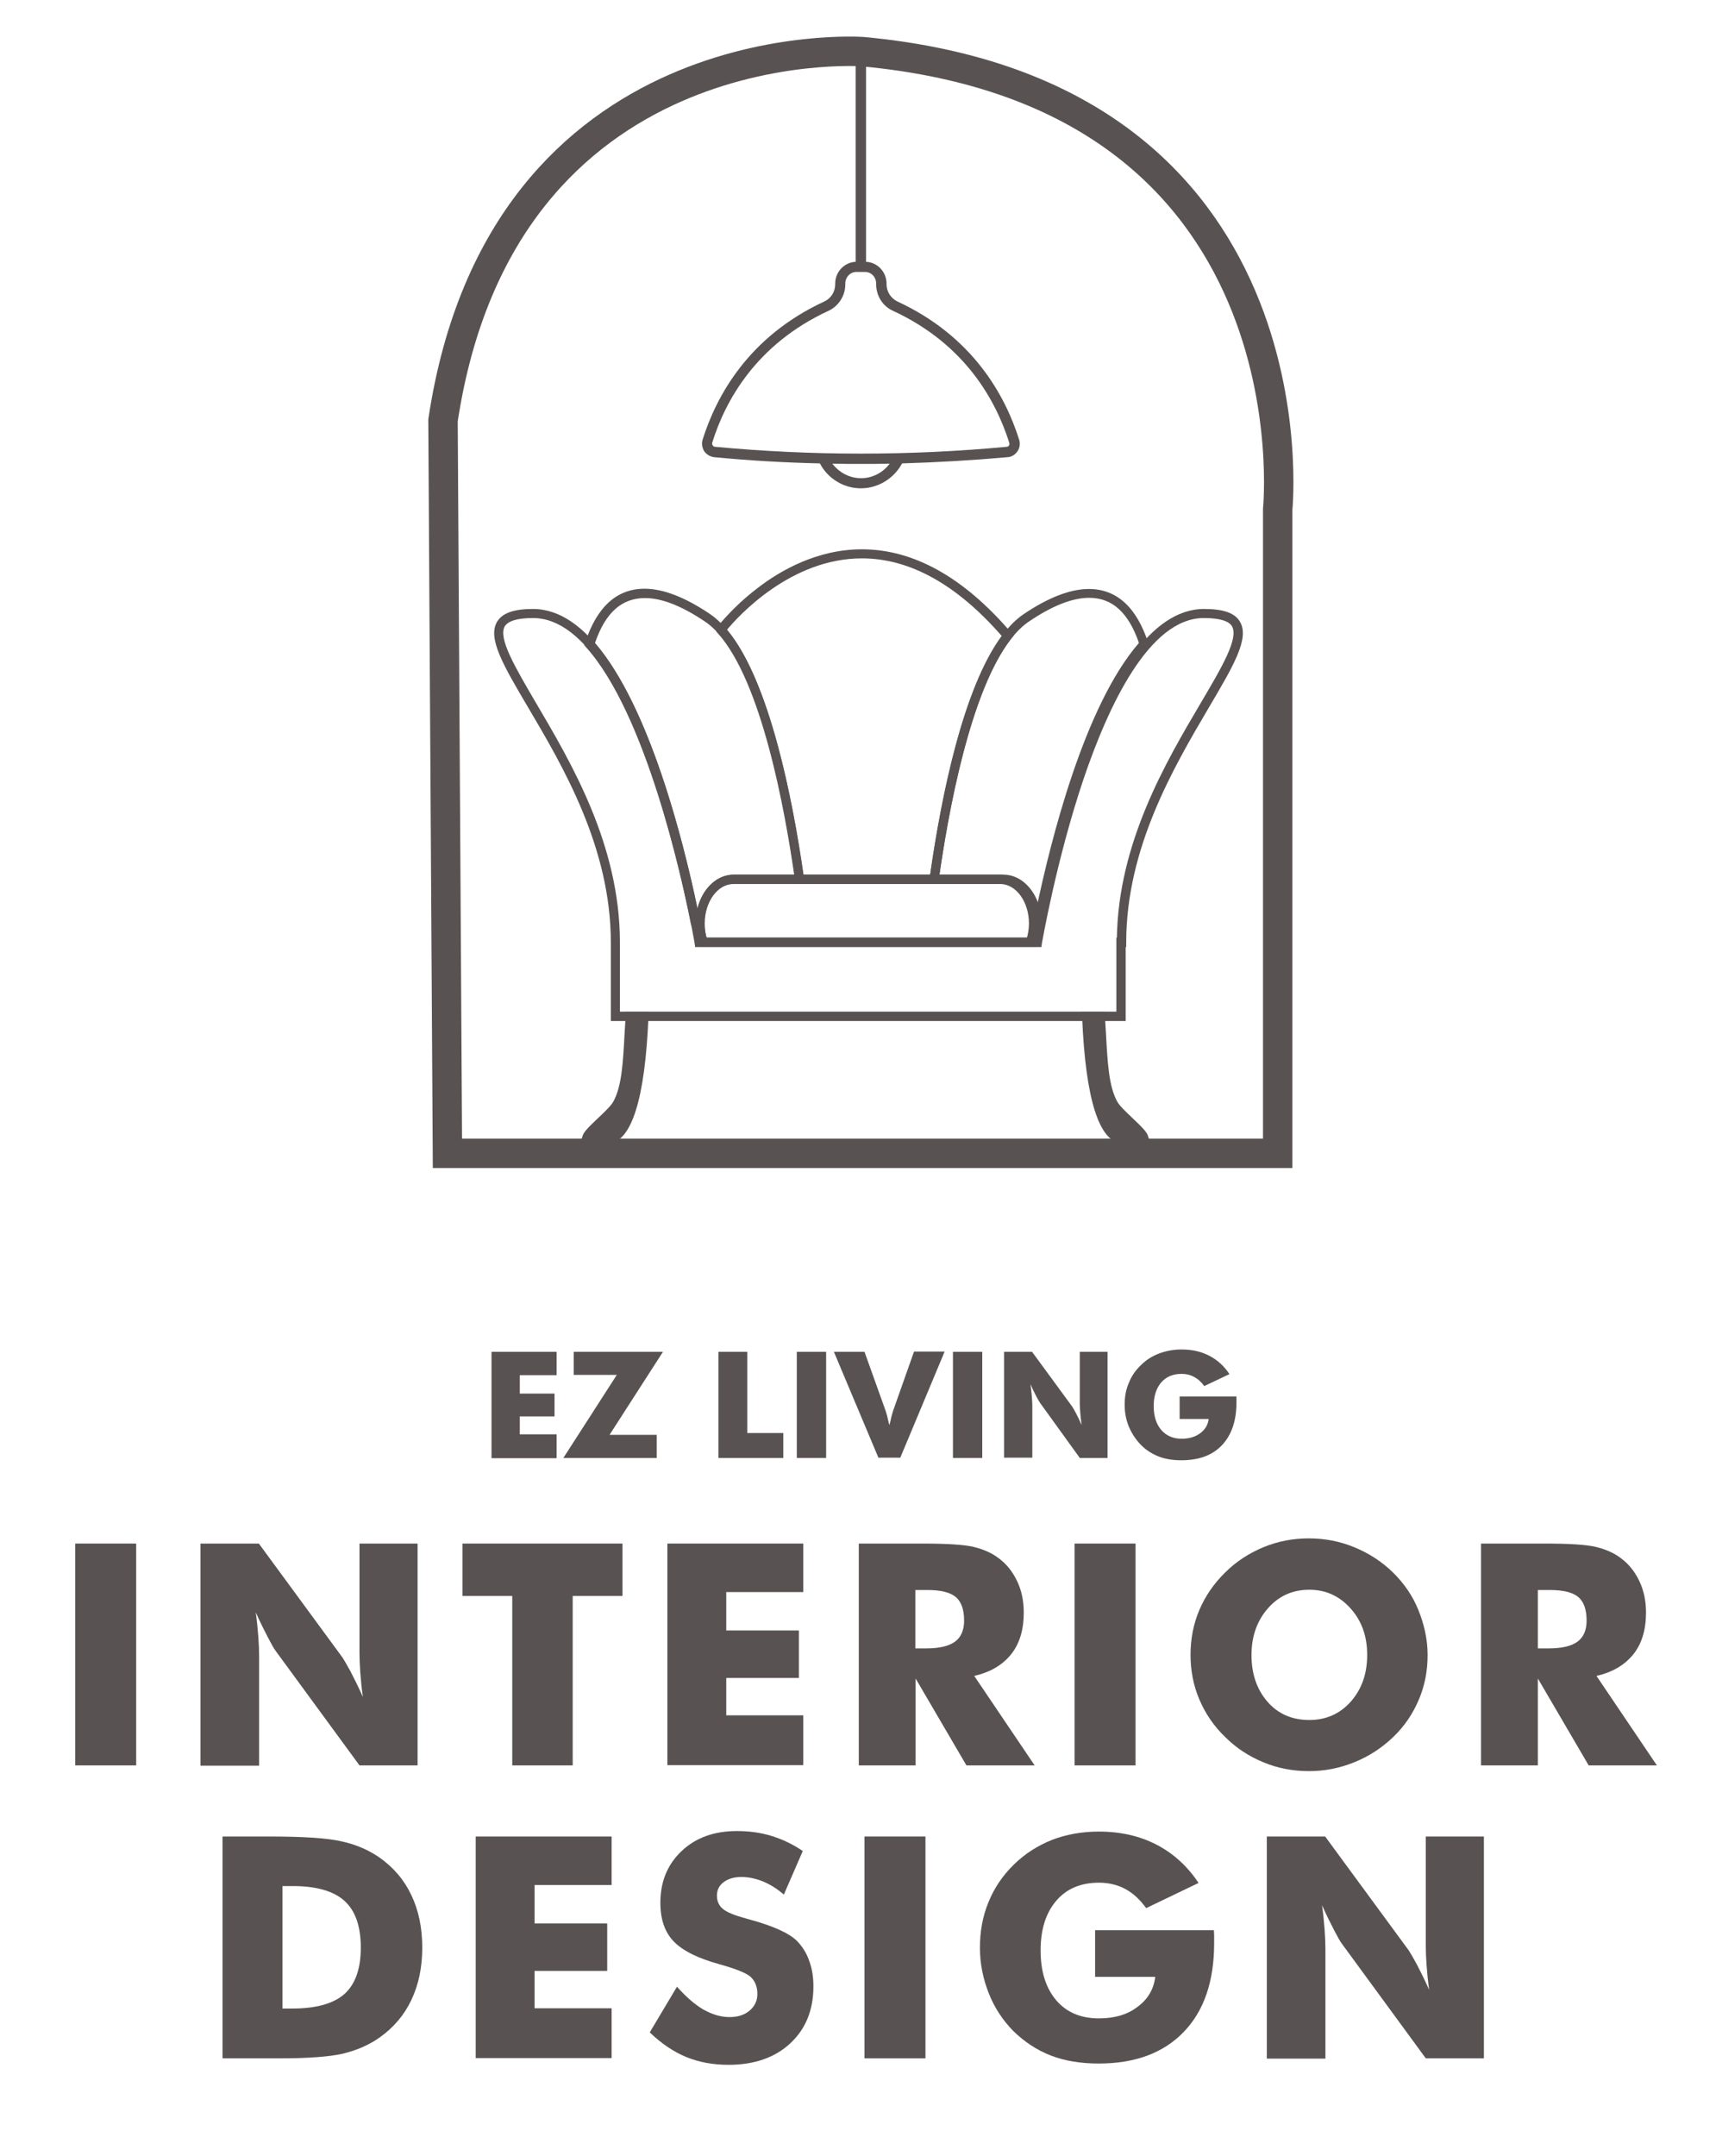 <?xml version="1.0" encoding="utf-8"?>
<!-- Generator: Adobe Illustrator 28.0.0, SVG Export Plug-In . SVG Version: 6.00 Build 0)  -->
<svg version="1.1" id="Layer_1" xmlns="http://www.w3.org/2000/svg" xmlns:xlink="http://www.w3.org/1999/xlink" x="0px" y="0px"
	 viewBox="0 0 663.9 831" style="enable-background:new 0 0 663.9 831;" xml:space="preserve">
<style type="text/css">
	.st0{fill:#595253;}
	.st1{fill-rule:evenodd;clip-rule:evenodd;fill:none;stroke:#595253;stroke-width:11.339;stroke-miterlimit:10;}
</style>
<g>
	<path class="st0" d="M29,680.4v-85.5h23.5v85.5H29z"/>
	<path class="st0" d="M77.3,680.4v-85.5h22.5l32.3,44c0.6,0.9,1.6,2.7,3.1,5.4c1.4,2.7,3,5.9,4.7,9.7c-0.5-3.5-0.8-6.7-1-9.5
		c-0.2-2.8-0.3-5.2-0.3-7.4v-42.2h22.4v85.5h-22.4l-32.3-44.1c-0.7-0.9-1.7-2.7-3.1-5.4c-1.4-2.7-3-5.9-4.6-9.5
		c0.5,3.6,0.8,6.8,1,9.5c0.2,2.8,0.3,5.2,0.3,7.4v42.2H77.3z"/>
	<path class="st0" d="M197.5,680.4v-65.3h-19.2v-20.2H240v20.2h-19.2v65.3H197.5z"/>
	<path class="st0" d="M257.3,680.4v-85.5h52.4v18.7H280v14.8h28v18.3h-28v14.4h29.7v19.2H257.3z"/>
	<path class="st0" d="M331.1,680.4v-85.5h24.4c9.5,0,16.2,0.4,19.9,1.3s7,2.3,9.7,4.4c3.1,2.3,5.4,5.3,7.1,8.9
		c1.7,3.6,2.5,7.6,2.5,12c0,6.6-1.6,12-4.9,16.1c-3.3,4.1-8,6.9-14.2,8.3l23.3,34.5h-26.3l-19.6-33.5v33.5H331.1z M352.9,635.3h4.3
		c5,0,8.7-0.9,11-2.6c2.3-1.7,3.5-4.4,3.5-8.1c0-4.3-1.1-7.3-3.2-9.1c-2.2-1.8-5.8-2.7-10.9-2.7h-4.7V635.3z"/>
	<path class="st0" d="M414.3,680.4v-85.5h23.5v85.5H414.3z"/>
	<path class="st0" d="M550.4,637.8c0,6.2-1.1,11.9-3.4,17.3c-2.3,5.4-5.5,10.2-9.9,14.4c-4.4,4.2-9.3,7.4-15,9.7s-11.4,3.4-17.5,3.4
		c-6.1,0-12-1.1-17.5-3.4c-5.6-2.3-10.5-5.5-14.7-9.7c-4.4-4.2-7.7-9.1-10-14.5c-2.3-5.4-3.4-11.2-3.4-17.2c0-6.1,1.1-11.9,3.4-17.3
		c2.3-5.4,5.6-10.2,10-14.5c4.2-4.2,9.2-7.4,14.7-9.7c5.6-2.3,11.4-3.4,17.5-3.4c6.1,0,11.9,1.1,17.5,3.4c5.6,2.3,10.6,5.5,14.9,9.7
		c4.3,4.2,7.6,9,9.8,14.4S550.4,631.7,550.4,637.8z M504.8,662.9c6.5,0,11.8-2.4,16-7.1c4.2-4.8,6.3-10.7,6.3-18
		c0-7.2-2.1-13.1-6.4-17.9c-4.3-4.8-9.6-7.2-15.9-7.2c-6.5,0-11.8,2.4-16,7.2c-4.2,4.8-6.3,10.8-6.3,18c0,7.3,2.1,13.3,6.2,18
		C492.8,660.6,498.2,662.9,504.8,662.9z"/>
	<path class="st0" d="M571,680.4v-85.5h24.4c9.5,0,16.2,0.4,19.9,1.3s7,2.3,9.7,4.4c3.1,2.3,5.4,5.3,7.1,8.9c1.7,3.6,2.5,7.6,2.5,12
		c0,6.6-1.6,12-4.9,16.1c-3.3,4.1-8,6.9-14.2,8.3l23.3,34.5h-26.3l-19.6-33.5v33.5H571z M592.9,635.3h4.3c5,0,8.7-0.9,11-2.6
		c2.3-1.7,3.5-4.4,3.5-8.1c0-4.3-1.1-7.3-3.2-9.1c-2.2-1.8-5.8-2.7-10.9-2.7h-4.7V635.3z"/>
	<path class="st0" d="M85.8,793.3v-85.5h17.8c13.3,0,22.7,0.6,28.2,1.9c5.5,1.2,10.3,3.3,14.5,6.2c5.4,3.8,9.5,8.6,12.3,14.5
		s4.2,12.6,4.2,20.2s-1.4,14.3-4.2,20.2c-2.8,5.9-6.9,10.7-12.3,14.5c-4.1,2.9-8.8,4.9-14.1,6.2c-5.3,1.2-13.5,1.8-24.6,1.8h-3.9
		H85.8z M108.9,774.1h3.9c9.1,0,15.8-1.9,20-5.6c4.2-3.8,6.3-9.7,6.3-17.9s-2.1-14.2-6.3-18s-10.9-5.7-20-5.7h-3.9V774.1z"/>
	<path class="st0" d="M183.4,793.3v-85.5h52.4v18.7h-29.7v14.8h28v18.3h-28v14.4h29.7v19.2H183.4z"/>
	<path class="st0" d="M261,765.7c3.5,3.9,6.9,6.9,10.2,8.8c3.4,1.9,6.7,2.9,10.1,2.9c3.1,0,5.7-0.8,7.7-2.5c2-1.7,3-3.8,3-6.4
		c0-2.8-0.9-5-2.6-6.6c-1.7-1.5-5.7-3.1-11.8-4.8c-8.4-2.3-14.3-5.2-17.8-8.8c-3.5-3.6-5.2-8.6-5.2-14.9c0-8.2,2.7-14.8,8.2-20
		c5.5-5.2,12.6-7.7,21.3-7.7c4.7,0,9.2,0.6,13.4,1.9c4.2,1.3,8.2,3.2,12,5.8l-7.3,16.8c-2.6-2.3-5.4-4-8.1-5.1
		c-2.8-1.1-5.5-1.7-8.3-1.7c-2.8,0-5.1,0.7-6.8,2c-1.8,1.3-2.6,3.1-2.6,5.2c0,2.1,0.8,3.9,2.3,5.1c1.5,1.3,4.5,2.5,8.9,3.7l1.1,0.3
		c9.5,2.6,15.7,5.4,18.7,8.5c2,2.1,3.6,4.6,4.6,7.6c1.1,2.9,1.6,6.2,1.6,9.8c0,9.1-3,16.4-8.9,21.9s-13.9,8.3-23.8,8.3
		c-6,0-11.4-1-16.3-3c-4.9-2-9.6-5.2-14.1-9.5L261,765.7z"/>
	<path class="st0" d="M333.3,793.3v-85.5h23.5v85.5H333.3z"/>
	<path class="st0" d="M422.2,761.8v-17.9H468c0,0.6,0.1,1.2,0.1,1.9c0,0.7,0,1.7,0,3.1c0,14.7-3.9,26.1-11.7,34.2
		c-7.8,8.1-18.7,12.2-32.8,12.2c-6.9,0-13.1-1-18.5-3.1c-5.4-2.1-10.2-5.3-14.5-9.5c-4-4.1-7.2-8.9-9.4-14.5
		c-2.2-5.6-3.4-11.4-3.4-17.5c0-6.4,1.1-12.3,3.3-17.6c2.2-5.4,5.4-10.2,9.8-14.5c4.3-4.2,9.2-7.3,14.7-9.5c5.5-2.1,11.5-3.2,18-3.2
		c8.4,0,15.8,1.7,22.2,5c6.4,3.3,11.9,8.2,16.3,14.8l-20.2,9.7c-2.4-3.3-5.1-5.8-8.1-7.4c-3-1.6-6.4-2.4-10.1-2.4
		c-7,0-12.5,2.3-16.5,7c-4,4.7-6,11-6,19.1c0,8.1,2,14.5,6,19.2c4,4.7,9.5,7,16.5,7c5.9,0,10.9-1.4,14.8-4.4c4-2.9,6.3-6.8,6.9-11.6
		H422.2z"/>
	<path class="st0" d="M488.4,793.3v-85.5h22.5l32.3,44c0.6,0.9,1.6,2.7,3.1,5.4c1.4,2.7,3,5.9,4.7,9.7c-0.5-3.5-0.8-6.7-1-9.5
		c-0.2-2.8-0.3-5.2-0.3-7.4v-42.2h22.4v85.5h-22.4l-32.3-44.1c-0.7-0.9-1.7-2.7-3.1-5.4c-1.4-2.7-3-5.9-4.6-9.5
		c0.5,3.6,0.8,6.8,1,9.5c0.2,2.8,0.3,5.2,0.3,7.4v42.2H488.4z"/>
</g>
<g>
	<path class="st0" d="M189.5,561.9V521h25.1v9h-14.2v7.1h13.4v8.8h-13.4v6.9h14.2v9.2H189.5z"/>
	<path class="st0" d="M253.3,561.9h-36.1l20.6-32h-16.6V521h34.4l-20.6,32h18.2V561.9z"/>
	<path class="st0" d="M277,561.9V521h11.1v31.3H302v9.6H277z"/>
	<path class="st0" d="M307.2,561.9V521h11.3v40.9H307.2z"/>
	<path class="st0" d="M338.7,561.9L321.5,521h11.8l8.2,22.9c0.1,0.2,0.2,0.8,0.5,1.7c0.2,0.9,0.5,2.2,0.9,3.7
		c0.3-1.2,0.6-2.4,0.8-3.4c0.3-1,0.5-1.7,0.6-2.1l8.1-22.9h11.8l-17.1,40.9H338.7z"/>
	<path class="st0" d="M367.4,561.9V521h11.3v40.9H367.4z"/>
	<path class="st0" d="M387.1,561.9V521h10.8l15.4,21c0.3,0.4,0.8,1.3,1.5,2.6c0.7,1.3,1.4,2.8,2.2,4.6c-0.2-1.7-0.4-3.2-0.5-4.5
		c-0.1-1.3-0.2-2.5-0.2-3.5V521h10.7v40.9h-10.7L401,540.7c-0.3-0.4-0.8-1.3-1.5-2.6c-0.7-1.3-1.4-2.8-2.2-4.6
		c0.2,1.7,0.4,3.2,0.5,4.6s0.2,2.5,0.2,3.5v20.2H387.1z"/>
	<path class="st0" d="M454.8,546.8v-8.6h21.9c0,0.3,0,0.6,0,0.9c0,0.3,0,0.8,0,1.5c0,7-1.9,12.5-5.6,16.4c-3.7,3.9-8.9,5.8-15.7,5.8
		c-3.3,0-6.3-0.5-8.8-1.5s-4.9-2.5-6.9-4.6c-1.9-2-3.4-4.3-4.5-6.9c-1.1-2.7-1.6-5.5-1.6-8.4c0-3.1,0.5-5.9,1.6-8.4
		c1-2.6,2.6-4.9,4.7-6.9c2-2,4.4-3.5,7.1-4.5c2.7-1,5.5-1.5,8.6-1.5c4,0,7.5,0.8,10.6,2.4c3.1,1.6,5.7,3.9,7.8,7.1l-9.7,4.6
		c-1.2-1.6-2.5-2.8-3.9-3.5c-1.4-0.8-3.1-1.2-4.8-1.2c-3.3,0-6,1.1-7.9,3.3c-1.9,2.2-2.9,5.3-2.9,9.1c0,3.9,1,7,2.9,9.2
		c1.9,2.2,4.5,3.4,7.9,3.4c2.8,0,5.2-0.7,7.1-2.1s3-3.2,3.3-5.5H454.8z"/>
</g>
<path class="st1" d="M172.5,444.5h320.1V196.3c0,0,16.3-160.1-160.1-176.4c0,0-138.8-9.8-161.7,142.1L172.5,444.5z"/>
<path class="st0" d="M389,171.7c-0.1,0.2-0.4,0.5-0.9,0.5c-37.3,3.5-75.1,3.5-112.4,0c-0.5,0-0.7-0.3-0.9-0.5
	c-0.2-0.3-0.3-0.7-0.2-1.1c5-16.1,16.9-37.9,44.8-50.8c3.9-1.8,6.5-5.8,6.5-10.2v-0.3c0-2.5,1.9-4.5,4.3-4.5h3.3
	c2.4,0,4.3,2,4.3,4.5v0.3c0,4.4,2.5,8.4,6.5,10.2c27.9,12.9,39.7,34.7,44.8,50.8C389.2,171,389.2,171.4,389,171.7z M332,184.3
	c-4.4,0-8.4-2.1-11.1-5.6c3.7,0.1,7.3,0.1,11,0.1c3.7,0,7.4,0,11.1-0.1C340.4,182.2,336.3,184.3,332,184.3z M392.9,169.4
	c-5.3-16.8-17.7-39.7-46.9-53.2c-2.5-1.2-4.2-3.8-4.2-6.6v-0.3c0-4.5-3.5-8.2-7.9-8.4V21.8c0-1.1-0.9-2-2-2c-1.1,0-2,0.9-2,2v79.1
	c-4.4,0.2-7.9,3.9-7.9,8.4v0.3c0,2.8-1.6,5.4-4.2,6.6c-29.2,13.5-41.6,36.4-46.9,53.2c-0.5,1.5-0.2,3.2,0.6,4.5
	c0.9,1.3,2.3,2.1,3.8,2.3c13.5,1.3,27.1,2.1,40.8,2.4c3.1,5.9,9.2,9.6,15.8,9.6c6.6,0,12.7-3.7,15.9-9.6c13.6-0.4,27.2-1.2,40.7-2.4
	c1.6-0.1,2.9-1,3.8-2.3C393.2,172.6,393.4,170.9,392.9,169.4"/>
<g>
	<path class="st0" d="M230.7,440.7c-2.6,0-4.4-0.3-5.4-0.9l-1.1-0.7l0.4-1.3c0.4-1.5,2.4-3.5,6-6.9c2.5-2.4,4.9-4.6,5.9-6.4
		c3.2-5.9,3.7-14.8,4.3-26.2c0.1-2.1,0.3-4.3,0.4-6.6l0.1-1.7h8.8l-0.1,1.9c-1.3,31.6-6.5,48-15.2,48.8
		C233.2,440.6,231.8,440.7,230.7,440.7"/>
	<path class="st0" d="M239,389.9h191.4v-28.5h0.2c0.6-36.7,18.9-67.7,32.3-90.4c8.2-13.9,14.7-24.9,12.1-29.6
		c-1.2-2.1-4.9-3.2-10.9-3.2c-21,0-36.8,33.8-46.4,62.2c-10.5,31.2-15.9,62.8-16,63.1l-0.2,1.5H268l-0.2-1.5
		c-0.2-1.3-21.6-125.3-62.3-125.3c-6,0-9.6,1.1-10.9,3.2c-2.6,4.6,3.9,15.6,12.1,29.6c13.6,23.1,32.3,54.7,32.3,92.2V389.9z
		 M434,393.5H235.5v-30.3c0-36.5-18.4-67.7-31.8-90.4c-9.5-16.1-15.8-26.7-12.1-33.1c2-3.4,6.4-5,13.9-5
		c41.7,0,62.9,111.8,65.6,126.8h127.5c2.7-15,23.9-126.8,65.6-126.8c7.6,0,12,1.6,13.9,5c3.7,6.4-2.6,17-12.1,33.1
		c-13.4,22.8-31.8,53.9-31.8,90.4v1.8H434V393.5"/>
	<path class="st0" d="M272.4,361.3h124.8c0.5-1.7,0.7-3.5,0.7-5.4c0-8.4-5-15.2-11.1-15.2h-104c-6.1,0-11.1,6.8-11.1,15.2
		C271.7,357.8,271.9,359.6,272.4,361.3z M399.8,364.9H269.9l-0.4-1.2c-0.9-2.5-1.3-5.1-1.3-7.8c0-10.4,6.6-18.8,14.7-18.8h104
		c8.1,0,14.7,8.4,14.7,18.8c0,2.7-0.4,5.3-1.3,7.8L399.8,364.9"/>
	<path class="st0" d="M229.4,247.8c21,24.4,34,76.2,39.5,102.3c1.9-7.6,7.4-13,14-13h23.4c-4.5-31.6-14.9-84.1-34.3-97.4
		c-9-6.1-16.8-9.2-23.3-9.2C239.7,230.5,233.4,236.1,229.4,247.8z M269.5,363.8l-3.1-7.7c-3.7-18.5-17.4-80.9-40.4-106.6l-0.7-0.8
		l0.3-1c4.5-13.8,12.2-20.8,22.9-20.8c7.2,0,15.7,3.3,25.3,9.8c21,14.4,31.7,70,36.1,101.9l0.3,2h-27.5c-6.1,0-11.1,6.8-11.1,15.2
		c0,2.3,0.4,4.5,1.1,6.6L269.5,363.8"/>
	<path class="st0" d="M362.2,337.1h23.4c6.5,0,12.1,5.5,14,13c5.5-26.1,18.4-78,39.5-102.3c-4-11.7-10.3-17.4-19.2-17.4
		c-6.5,0-14.3,3.1-23.3,9.2C377.1,253,366.7,305.5,362.2,337.1z M398.9,363.8l-3.3-1.3c0.7-2.1,1.1-4.3,1.1-6.6
		c0-8.4-5-15.2-11.1-15.2h-27.5l0.3-2c4.5-31.9,15.1-87.5,36.1-101.9c9.6-6.5,18.1-9.8,25.3-9.8c10.7,0,18.4,7,22.9,20.8l0.3,1
		l-0.7,0.8c-23,25.8-36.7,88.1-40.4,106.6l-0.1,0.3L398.9,363.8"/>
	<path class="st0" d="M436.5,440.7c2.6,0,4.4-0.3,5.4-0.9l1.1-0.7l-0.4-1.3c-0.4-1.5-2.4-3.5-6-6.9c-2.5-2.4-4.9-4.6-5.9-6.4
		c-3.2-5.9-3.7-14.8-4.3-26.2c-0.1-2.1-0.3-4.3-0.4-6.6l-0.1-1.7h-8.8l0.1,1.9c1.3,31.6,6.5,48,15.2,48.8
		C433.9,440.6,435.3,440.7,436.5,440.7"/>
	<g>
		<path class="st0" d="M309.8,337.1h48.8c4.5-31.5,12.9-72.1,27.6-92c-17.3-19.8-35.4-29.9-53.9-29.9c-27.4,0-47.6,22.2-52,27.5
			C296.9,262.4,305.8,309.5,309.8,337.1z M361.7,340.7h-55l-0.2-1.5c-3.9-27.5-12.9-76.5-29.8-95.2l-0.5-0.5v-0.7
			c0-0.5,0-1.1,4.4-5.8c2.4-2.6,6.3-6.4,11.4-10.3c8.9-6.9,23.2-15,40.3-15c19.9,0,39.3,10.8,57.6,32.2l0.9,1.1l-0.9,1.1
			c-15.8,20.1-24.3,66.9-28,93L361.7,340.7"/>
	</g>
</g>
</svg>
